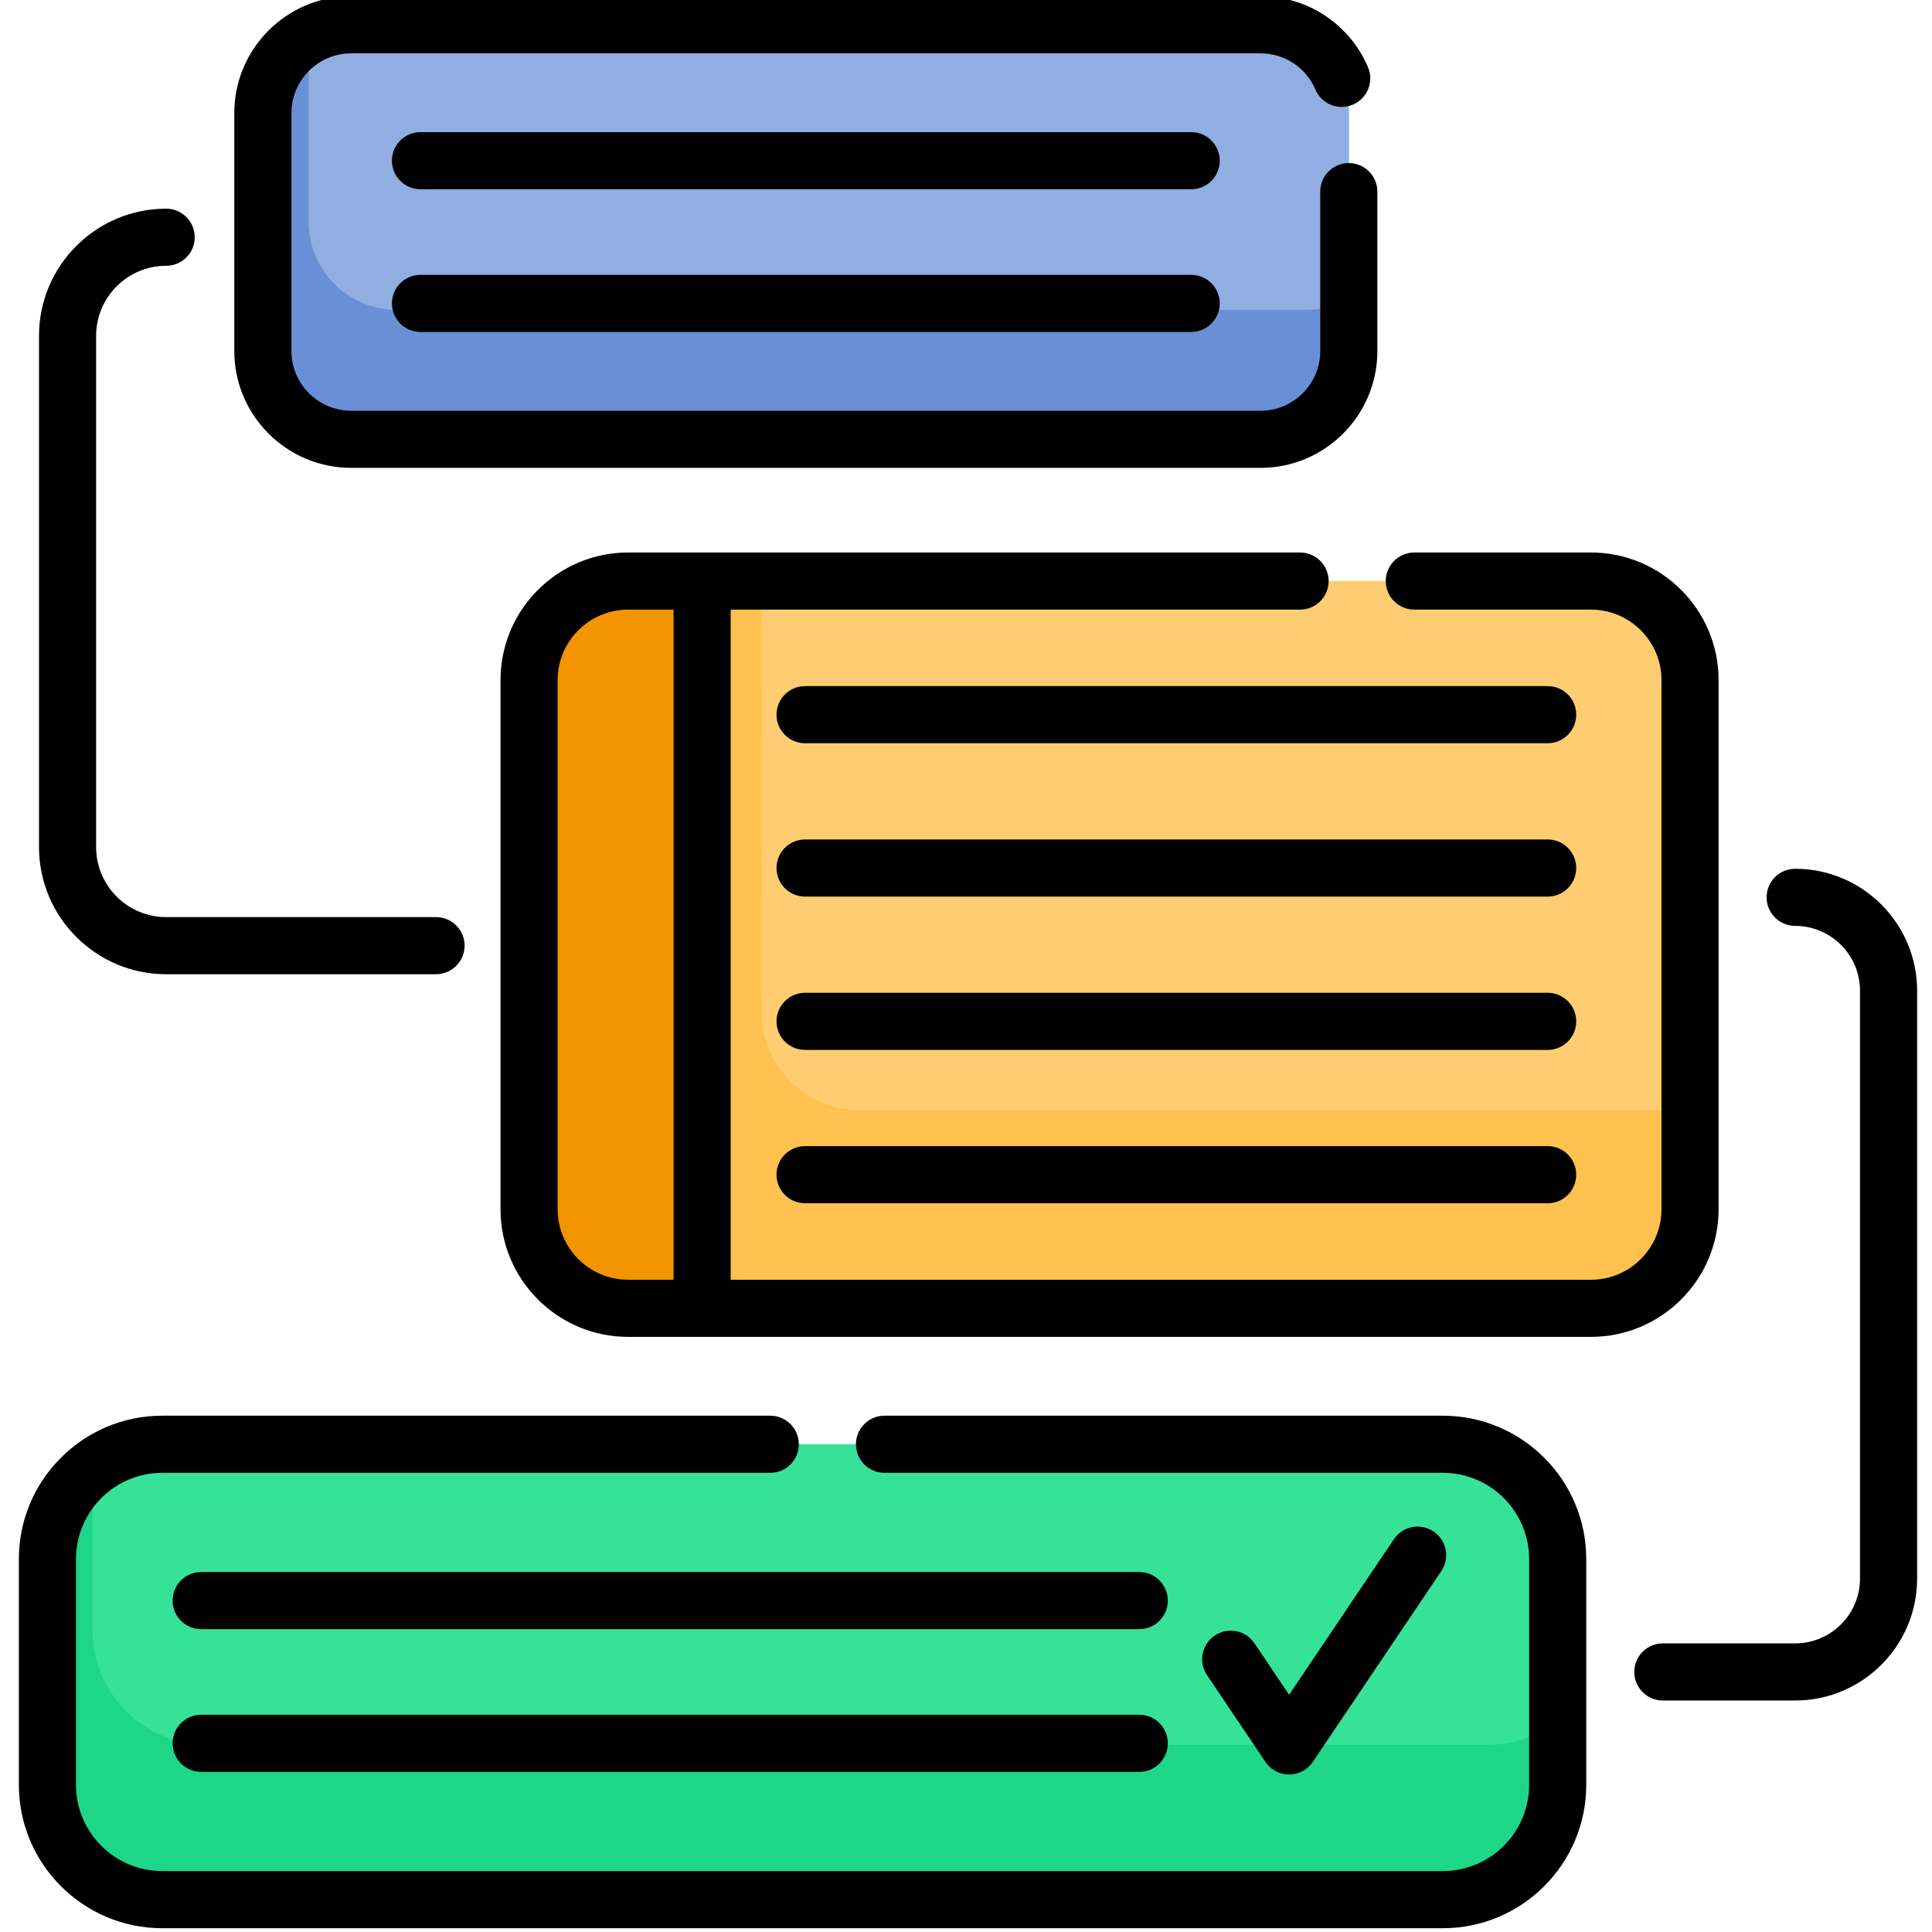 <svg height="511pt" viewBox="-4 1 511 511.999" width="511pt" xmlns="http://www.w3.org/2000/svg"><path d="m408.305 414.172v59.824c0 16.812-13.625 30.438-30.43 30.438h-339.379c-16.805 0-30.43-13.625-30.43-30.438v-59.824c0-9.852 4.684-18.609 11.949-24.172 5.117-3.926 11.527-6.258 18.48-6.258h339.379c16.805 0 30.43 13.625 30.43 30.43zm0 0" fill="#1ed688"/><path d="m408.305 414.172v42.961c-5.129 3.926-11.535 6.258-18.48 6.258h-339.379c-16.805 0-30.43-13.625-30.43-30.43v-42.961c5.117-3.926 11.527-6.258 18.48-6.258h339.379c16.805 0 30.43 13.625 30.43 30.43zm0 0" fill="#35e298"/><path d="m443.371 181.23v140.234c0 14.504-11.746 26.25-26.238 26.25h-255.172c-14.504 0-26.25-11.746-26.25-26.25v-140.234c0-14.492 11.746-26.242 26.25-26.242h255.172c14.492 0 26.238 11.75 26.238 26.242zm0 0" fill="#ffc14f"/><path d="m443.371 181.23v114.008h-219.852c-14.5 0-26.25-11.746-26.25-26.25v-114h219.863c14.492 0 26.238 11.75 26.238 26.242zm0 0" fill="#ffcd71"/><path d="m181.566 154.988v190.98l-.23 1.746h-19.375c-14.504 0-26.25-11.746-26.25-26.25v-140.234c0-14.492 11.746-26.242 26.25-26.242zm0 0" fill="#f29500"/><path d="m352.949 30.969v63.055c0 12.918-10.477 23.402-23.402 23.402h-240.984c-12.93 0-23.406-10.484-23.406-23.402v-63.055c0-8.828 4.887-16.508 12.113-20.496 3.348-1.855 7.195-2.906 11.293-2.906h240.984c12.926 0 23.402 10.477 23.402 23.402zm0 0" fill="#6990d7"/><path d="m352.949 30.969v49.238c-3.352 1.859-7.195 2.906-11.293 2.906h-240.984c-12.93 0-23.402-10.484-23.402-23.402v-49.238c3.348-1.855 7.195-2.906 11.293-2.906h240.984c12.926 0 23.402 10.477 23.402 23.402zm0 0" fill="#91aee2"/><path d="m450.945 321.469v-140.234c0-18.648-15.168-33.816-33.816-33.816h-46.82c-4.18 0-7.57 3.387-7.57 7.566 0 4.184 3.391 7.57 7.57 7.57h46.82c10.301 0 18.68 8.379 18.68 18.68v140.234c0 10.297-8.379 18.676-18.68 18.676h-227.992v-177.59h150.895c4.18 0 7.57-3.387 7.57-7.57 0-4.18-3.391-7.566-7.57-7.566h-178.074c-18.648 0-33.816 15.168-33.816 33.816v140.234c0 18.645 15.168 33.816 33.816 33.816h255.172c18.648 0 33.816-15.172 33.816-33.816zm-276.945 18.676h-12.043c-10.301 0-18.68-8.379-18.68-18.676v-140.234c0-10.301 8.379-18.68 18.68-18.68h12.043zm0 0"/><path d="m405.645 182.828h-196.793c-4.18 0-7.566 3.387-7.566 7.57 0 4.18 3.387 7.566 7.566 7.566h196.793c4.18 0 7.57-3.387 7.57-7.566 0-4.184-3.391-7.57-7.57-7.57zm0 0"/><path d="m405.645 223.465h-196.793c-4.18 0-7.566 3.387-7.566 7.57 0 4.18 3.387 7.566 7.566 7.566h196.793c4.18 0 7.57-3.387 7.57-7.566 0-4.184-3.391-7.57-7.57-7.57zm0 0"/><path d="m405.645 264.098h-196.793c-4.18 0-7.566 3.391-7.566 7.57 0 4.18 3.387 7.57 7.566 7.57h196.793c4.18 0 7.57-3.391 7.57-7.57 0-4.18-3.391-7.57-7.57-7.57zm0 0"/><path d="m405.645 304.734h-196.793c-4.18 0-7.566 3.387-7.566 7.57 0 4.18 3.387 7.566 7.566 7.566h196.793c4.18 0 7.57-3.387 7.57-7.566 0-4.184-3.391-7.57-7.57-7.57zm0 0"/><path d="m39.535 259.18h71.523c4.18 0 7.566-3.387 7.566-7.57 0-4.18-3.387-7.566-7.566-7.566h-71.523c-10.234 0-18.562-8.328-18.562-18.562v-135.48c0-10.234 8.328-18.562 18.562-18.562 4.184 0 7.57-3.387 7.57-7.57 0-4.18-3.387-7.566-7.57-7.566-18.582 0-33.699 15.117-33.699 33.699v135.48c0 18.582 15.117 33.699 33.699 33.699zm0 0"/><path d="m88.559 124.992h240.988c17.078 0 30.969-13.891 30.969-30.969v-42.238c0-4.18-3.387-7.57-7.57-7.57-4.18 0-7.566 3.391-7.566 7.57v42.238c0 8.73-7.102 15.832-15.832 15.832h-240.988c-8.727 0-15.828-7.102-15.828-15.832v-63.055c0-8.73 7.102-15.832 15.828-15.832h240.988c6.348 0 12.066 3.773 14.562 9.609 1.645 3.844 6.098 5.625 9.938 3.98 3.844-1.648 5.625-6.094 3.98-9.938-4.887-11.414-16.062-18.789-28.48-18.789h-240.988c-17.074 0-30.969 13.891-30.969 30.969v63.055c0 17.078 13.895 30.969 30.969 30.969zm0 0"/><path d="m311.176 73.84h-204.246c-4.18 0-7.566 3.387-7.566 7.566 0 4.184 3.387 7.57 7.566 7.57h204.246c4.18 0 7.57-3.387 7.57-7.57 0-4.18-3.391-7.566-7.57-7.566zm0 0"/><path d="m311.176 36.016h-204.246c-4.18 0-7.566 3.387-7.566 7.57 0 4.18 3.387 7.566 7.566 7.566h204.246c4.18 0 7.57-3.387 7.57-7.566 0-4.184-3.391-7.57-7.57-7.57zm0 0"/><path d="m297.418 455.426h-248.605c-4.18 0-7.566 3.391-7.566 7.57 0 4.18 3.387 7.57 7.566 7.57h248.602c4.18 0 7.57-3.391 7.57-7.57 0-4.18-3.387-7.57-7.566-7.57zm0 0"/><path d="m297.418 417.605h-248.605c-4.18 0-7.566 3.387-7.566 7.57 0 4.18 3.387 7.566 7.566 7.566h248.602c4.18 0 7.57-3.387 7.57-7.566 0-4.184-3.387-7.57-7.566-7.57zm0 0"/><path d="m471.238 231.234c-4.18 0-7.57 3.387-7.57 7.57 0 4.18 3.391 7.566 7.57 7.566 9.477 0 17.184 7.711 17.184 17.188v155.77c0 9.477-7.707 17.184-17.184 17.184h-35.074c-4.18 0-7.566 3.391-7.566 7.57 0 4.18 3.387 7.57 7.566 7.57h35.074c17.824 0 32.32-14.5 32.32-32.324v-155.77c0-17.824-14.496-32.324-32.32-32.324zm0 0"/><path d="m377.875 376.172h-147.969c-4.18 0-7.57 3.387-7.57 7.57 0 4.18 3.391 7.566 7.57 7.566h147.969c12.605 0 22.863 10.258 22.863 22.863v59.828c0 12.605-10.258 22.859-22.863 22.859h-339.375c-12.605 0-22.863-10.254-22.863-22.859v-59.828c0-12.605 10.258-22.863 22.863-22.863h161.129c4.18 0 7.57-3.387 7.57-7.566 0-4.184-3.391-7.57-7.57-7.57h-161.129c-20.953 0-38 17.047-38 38v59.828c0 20.953 17.047 38 38 38h339.375c20.953 0 38-17.047 38-38v-59.828c0-20.953-17.047-38-38-38zm0 0"/><path d="m343.41 467.91 34.043-50.547c2.336-3.469 1.418-8.172-2.051-10.508-3.469-2.332-8.172-1.414-10.504 2.051l-27.766 41.223-9.195-13.652c-2.332-3.469-7.039-4.383-10.504-2.047-3.469 2.332-4.387 7.039-2.051 10.504l15.473 22.977c2.996 4.449 9.559 4.449 12.555 0zm0 0"/></svg>